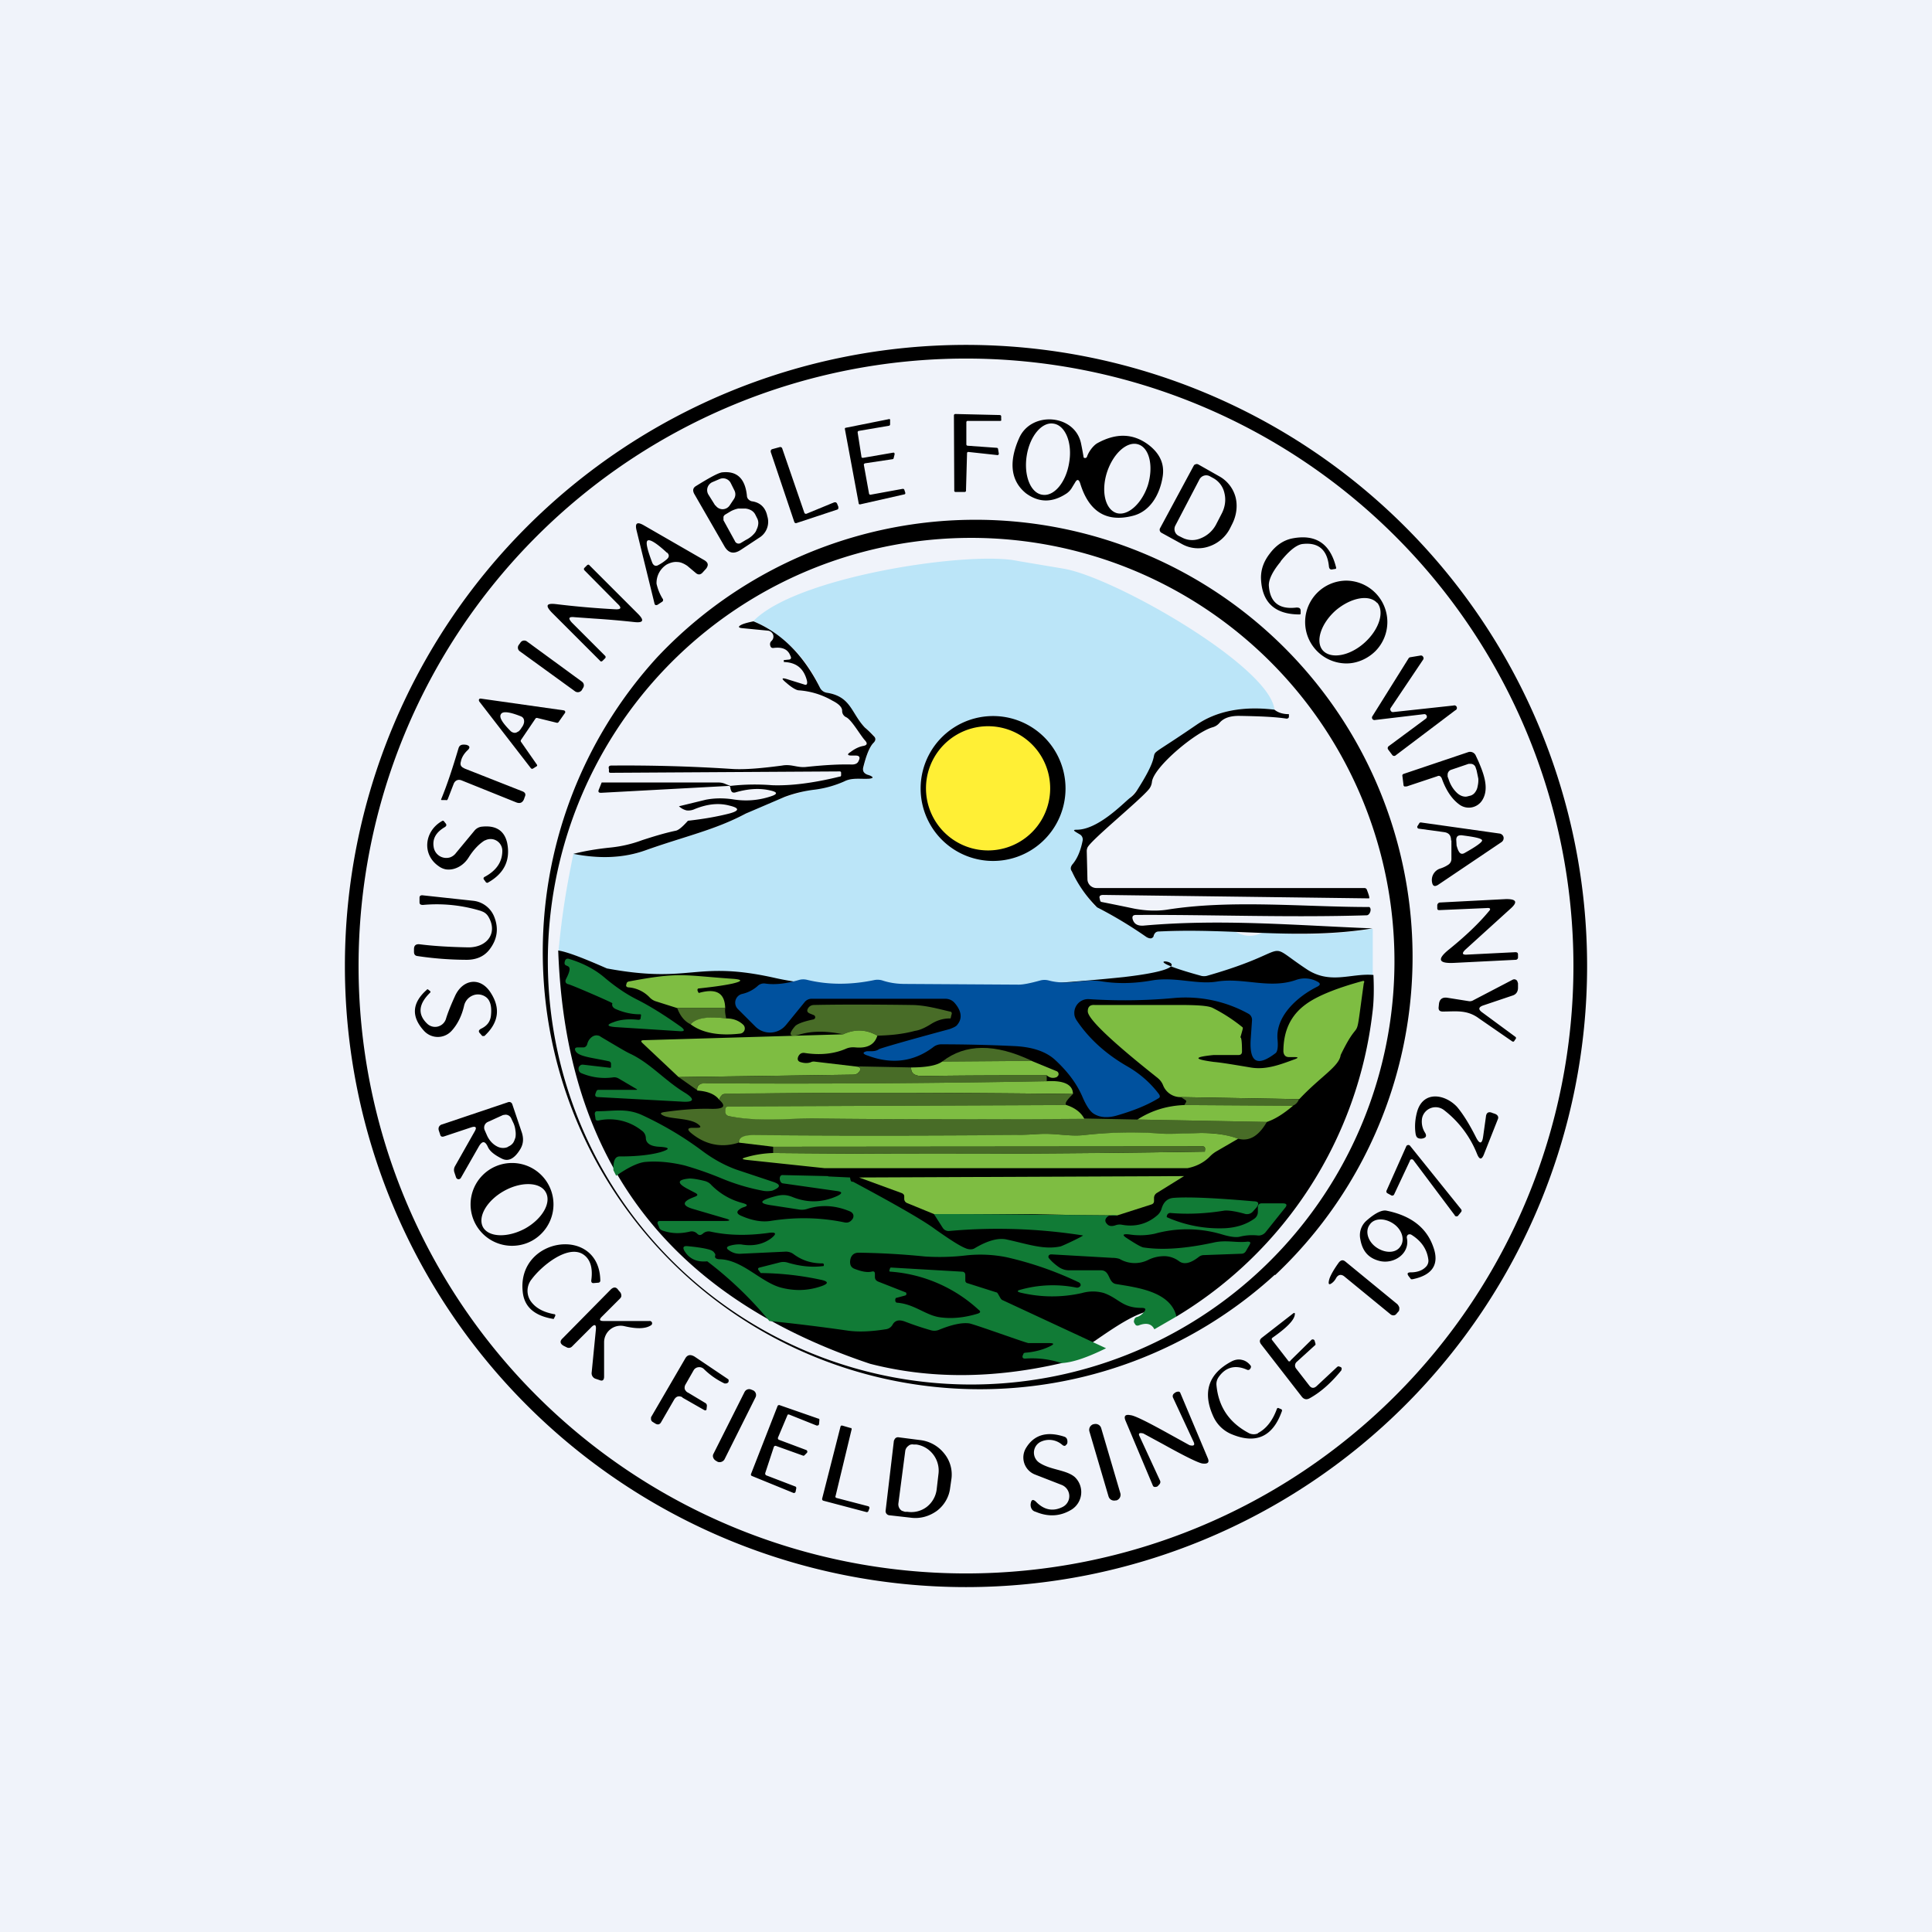 <!-- by TradingView --><svg width="56" height="56" viewBox="0 0 56 56" xmlns="http://www.w3.org/2000/svg"><path fill="#F0F3FA" d="M0 0h56v56H0z"/><path fill-rule="evenodd" d="M40.73 40.73a18 18 0 1 0-25.46-25.46 18 18 0 0 0 25.46 25.46Zm-.28-.28a17.6 17.6 0 1 0-24.9-24.9 17.6 17.6 0 0 0 24.9 24.9Z"/><path fill-rule="evenodd" d="M36.96 36.96a12.67 12.67 0 1 0-17.91-17.91 12.67 12.67 0 0 0 17.9 17.9Zm-.28-.28a12.27 12.27 0 1 0-17.35-17.35 12.27 12.27 0 0 0 17.35 17.35Z"/><path d="M28.03 13.14 28 14.21a.04.04 0 0 1-.04.05h-.26a.04.04 0 0 1-.03-.01.04.04 0 0 1-.01-.04l-.01-2.17a.04.04 0 0 1 .04-.04l1.29.03a.04.04 0 0 1 .04.04v.09a.04.04 0 0 1 0 .03l-.02.01H28.06a.04.04 0 0 0-.05.04v.64a.04.04 0 0 0 .04.04l.84.06a.04.04 0 0 1 .04.04l.02.12a.04.04 0 0 1-.01.04.04.04 0 0 1-.04.01l-.83-.09a.04.04 0 0 0-.03.01.04.04 0 0 0-.01.03ZM25.04 13.48l.15.83a.04.04 0 0 0 .04.03l.93-.17h.03l.02.02.03.09v.03a.04.04 0 0 1-.03.02l-1.28.29h-.01a.04.04 0 0 1-.03-.02v-.01l-.4-2.15v-.03l.02-.01 1.25-.25a.04.04 0 0 1 .03 0 .04.04 0 0 1 .01.04v.11a.04.04 0 0 1-.03.04l-.88.15a.04.04 0 0 0-.03.03v.02l.11.7c0 .02.01.02.02.03h.03l.87-.15h.02a.04.04 0 0 1 .02.03v.02l-.03.12a.04.04 0 0 1-.03.02l-.8.12-.03.02v.03ZM24.26 14.59l.04.1v.05a.06.06 0 0 1-.03.03l-1.18.39a.06.06 0 0 1-.04 0 .06.06 0 0 1-.03-.04l-.68-2.02v-.03a.06.06 0 0 1 .04-.05l.22-.06a.06.06 0 0 1 .07.03l.64 1.86a.06.06 0 0 0 .03.04.06.06 0 0 0 .04 0l.8-.33h.05l.03.03ZM37.12 16.28c-.25.3-.36.55-.34.72.04.47.31.67.8.61.08 0 .12.02.12.1v.07c0 .02-.01.03-.03.03-.73 0-1.1-.36-1.12-1.06 0-.25.08-.48.26-.71.18-.24.4-.38.63-.43.69-.14 1.12.14 1.29.85 0 .01 0 .02-.02.03l-.07.01c-.07.02-.11 0-.12-.08-.05-.5-.32-.71-.78-.65-.17.03-.38.2-.62.5ZM17.22 17.93l-.56-.04c-.18-.02-.2.03-.08.16l.96.96a.05.05 0 0 1 0 .07l-.07.07c-.03.03-.06.03-.08 0l-1.4-1.4c-.19-.2-.15-.27.12-.24a25.35 25.35 0 0 0 1.72.15c.17.01.2-.04.07-.16l-.96-.97a.05.05 0 0 1 0-.07l.07-.07c.03-.03.06-.03.08 0l1.4 1.4c.2.2.15.27-.11.24a25.5 25.5 0 0 0-1.16-.1ZM16.87 19.76l-1.6-1.17a.13.13 0 0 0-.18.03l-.05.07a.13.13 0 0 0 .03.19l1.6 1.16c.06.04.14.03.19-.03l.04-.07a.13.13 0 0 0-.03-.18ZM40.38 20.64l1.75-.19a.07.07 0 0 1 .05.14l-1.72 1.3a.07.07 0 0 1-.1 0l-.12-.16a.07.07 0 0 1 .01-.1l1.08-.8a.07.07 0 0 0 .02-.09.07.07 0 0 0-.07-.04l-1.43.17a.07.07 0 0 1-.07-.03.07.07 0 0 1 0-.08l1.05-1.68a.07.07 0 0 1 .05-.03l.3-.05a.07.07 0 0 1 .07.04.07.07 0 0 1 0 .08l-.94 1.4a.07.07 0 0 0 0 .08.07.07 0 0 0 .07.04ZM13.45 22.27l1.7.67c.07.03.1.08.06.16l-.02.06c-.04.1-.11.14-.22.1l-1.59-.64c-.1-.04-.19 0-.23.1l-.17.44-.02.03a.06.06 0 0 1-.04 0h-.1c-.03 0-.04 0-.03-.03.17-.41.33-.9.5-1.47.03-.1.1-.12.23-.1.1.03.11.08.04.15-.11.1-.18.22-.2.33-.03.1 0 .16.1.2ZM14.05 24.36c-.16.1-.32.26-.47.5a.79.79 0 0 1-.18.2.7.7 0 0 1-.23.12.58.58 0 0 1-.24.02.5.5 0 0 1-.21-.09c-.5-.34-.42-1.02.09-1.31.03-.02.05-.01.07.02l.04.05c.03.04.02.07-.02.1-.26.15-.37.34-.33.58a.37.37 0 0 0 .48.3.37.37 0 0 0 .17-.13l.53-.64a.32.32 0 0 1 .23-.12c.4-.04.64.12.72.47.1.5-.08.89-.57 1.16l-.04-.01-.05-.07c-.04-.04-.03-.08.02-.1.33-.18.5-.43.5-.75a.34.34 0 0 0-.5-.3ZM13.96 26.41a4.36 4.36 0 0 0-1.7-.18c-.07 0-.1-.02-.1-.08v-.13c0-.05.03-.07.08-.07l1.48.16a.74.74 0 0 1 .6.45c.14.34.1.66-.13.96-.16.21-.4.31-.71.3a9.77 9.77 0 0 1-1.39-.11c-.06-.01-.09-.05-.09-.12v-.08c0-.1.05-.15.16-.14.39.05.86.08 1.42.09.55 0 .86-.43.57-.9a.35.35 0 0 0-.2-.15ZM42.47 27.53c-.1.1-.09.15.05.14l1.4-.07c.06 0 .08.02.08.07v.07a.07.07 0 0 1-.06.08l-1.8.09c-.44.02-.5-.1-.14-.39.47-.38.86-.75 1.15-1.1.07-.07.05-.11-.05-.1l-1.38.06c-.04 0-.06-.01-.06-.06v-.07a.08.08 0 0 1 .02-.06.08.08 0 0 1 .05-.03l1.93-.1c.3 0 .34.09.11.29l-1.3 1.18ZM42.97 29.35l.95.7c.03.02.03.05 0 .08l-.04.06h-.04l-.97-.67c-.35-.26-.67-.2-1.05-.2-.09 0-.13-.04-.12-.13l.01-.1c.02-.13.1-.19.24-.17l.63.1a.2.2 0 0 0 .13-.03l1.13-.59a.1.1 0 0 1 .14.04l.02.06v.13c0 .12-.06.2-.17.23l-.83.28c-.15.05-.16.12-.03.21ZM12.38 29.67a.33.33 0 0 0 .55-.15c.03-.1.1-.3.25-.63.22-.51.74-.59 1.04-.12.3.46.23.88-.18 1.26h-.06l-.06-.07c-.06-.06-.05-.1.02-.14.17-.08.27-.2.29-.38.03-.27-.02-.46-.16-.55a.39.39 0 0 0-.38-.03.42.42 0 0 0-.24.3c-.07.3-.2.55-.37.73a.54.54 0 0 1-.78 0c-.39-.42-.36-.82.07-1.2.01-.02.03-.02.05 0l.05.04a.03.03 0 0 1 0 .04c-.34.33-.37.63-.09.9ZM42.99 32.94l.08-.57c.01-.12.08-.16.19-.11.05.02.13.03.16.1a.1.1 0 0 1 0 .07l-.4 1.01c-.07.19-.14.18-.21 0a3 3 0 0 0-.95-1.26.4.4 0 0 0-.64.23.6.6 0 0 0 .09.43c.05.09.02.14-.08.16a.2.2 0 0 1-.14-.02c-.03-.02-.05-.06-.06-.13-.03-.21-.01-.43.05-.64.18-.6.8-.5 1.15-.13.17.2.36.5.56.9.1.19.17.18.2-.04ZM40.87 33.64l-.46.98a.06.06 0 0 1-.08.03l-.11-.06a.06.06 0 0 1-.03-.08l.57-1.28a.06.06 0 0 1 .05-.04.06.06 0 0 1 .06.02l1.48 1.84a.06.06 0 0 1 0 .08l-.08.1a.06.06 0 0 1-.08.02s-.02 0-.02-.02l-1.2-1.6a.06.06 0 0 0-.1 0ZM17.14 37.1c.05-.37-.04-.62-.25-.75-.45-.27-1.2.35-1.48.73a.53.53 0 0 0-.03.63c.14.2.36.32.67.38.05 0 .06.03.03.08l-.03.06h-.01c-.55-.09-.85-.35-.89-.8-.16-1.58 2.23-1.92 2.25-.31a.06.06 0 0 1-.06.06l-.12.01c-.06.01-.09-.02-.08-.09ZM38.72 37.06a.43.43 0 0 1-.1.12c-.1.08-.13.05-.09-.1.03-.1.12-.27.28-.49.06-.07.12-.08.19-.02l1.5 1.23c.03.03.05.07.06.1 0 .05 0 .1-.03.12l-.06.07a.11.11 0 0 1-.12.03.1.1 0 0 1-.04-.02l-1.33-1.09c-.1-.09-.2-.07-.26.05ZM17.12 38.49l-.54.54a.13.13 0 0 1-.16.02l-.08-.04c-.11-.06-.12-.14-.03-.22l1.4-1.42c.08-.07.15-.07.21.02l.06.07c.02.03.03.06.03.1 0 .03-.02.06-.04.08l-.53.53c-.08.08-.06.12.05.12h1.33a.07.07 0 0 1 .08.05.07.07 0 0 1-.04.08c-.16.1-.42.1-.76.02a.48.48 0 0 0-.59.46v1c0 .11-.05.14-.14.1l-.12-.04a.17.17 0 0 1-.1-.18l.12-1.22c.02-.17-.03-.2-.15-.07ZM37.4 39.44l.6-.59a.06.06 0 0 1 .1 0l.01.03.02.07v.03l-.55.5a.14.14 0 0 0-.01.19l.38.49c.06.08.13.09.21.02l.6-.56c.03-.02.05-.02.08 0 .03 0 .05.03.05.05l-.01.05c-.3.37-.61.64-.92.81-.09.05-.17.03-.23-.05l-1.18-1.52c-.05-.07-.04-.13.02-.18l.9-.7c.05-.04.07-.03.06.03-.02.16-.24.38-.64.66-.03.02-.04.05-.01.08l.45.58c.02.04.05.04.08.01ZM19.78 40.5c-.1-.05-.18-.03-.24.07l-.37.64c-.04.08-.1.1-.18.05l-.08-.05a.1.1 0 0 1-.04-.09v-.04l.99-1.7c.06-.11.15-.13.27-.06l.98.66.01.02v.03c0 .04-.03.06-.07.07H21a2.17 2.17 0 0 1-.6-.42.19.19 0 0 0-.16-.05.18.18 0 0 0-.13.08l-.24.42a.18.18 0 0 0-.02.14c.02.04.05.08.1.1l.5.3c.03.02.04.05.04.08l-.01.09c0 .04-.03.05-.07.03l-.63-.36ZM36.46 41.54c.25-.13.43-.37.55-.7a.04.04 0 0 1 .04-.03l.07.03c.04.01.05.04.03.08-.26.72-.74.94-1.43.66a1 1 0 0 1-.55-.52c-.32-.7-.15-1.24.53-1.6.1-.05.2-.07.31-.04.1.02.2.1.25.18 0 .02 0 .05-.02.07-.02.04-.06.05-.1.03-.34-.15-.62-.07-.82.22a.35.35 0 0 0-.06.23c.06.64.38 1.1.96 1.4.08.03.16.03.24 0ZM21.83 40.3l-.05-.02a.15.15 0 0 0-.2.07l-.9 1.79c-.04.07 0 .16.07.2l.05.03c.07.03.16 0 .2-.07l.9-1.8a.15.15 0 0 0-.07-.2ZM33.73 41.87l-.59-.32c-.12-.03-.15 0-.11.08l.6 1.3a.1.1 0 0 1-.03.1.3.3 0 0 1-.06.06c-.07.02-.1.01-.12-.02l-.8-1.9c-.05-.13 0-.18.15-.15.12.01.5.2 1.13.55l.58.32c.12.03.16 0 .12-.09l-.6-1.29a.1.1 0 0 1 .02-.11.3.3 0 0 1 .07-.05c.06-.02.1-.02.12.02l.8 1.9c.05.12 0 .17-.16.15-.12-.02-.49-.2-1.12-.55ZM22.43 41.94l-.25.76v.03l.02.03.86.33a.05.05 0 0 1 .02.05l-.02.1a.05.05 0 0 1-.07.03l-1.2-.49a.04.04 0 0 1-.02-.02.05.05 0 0 1 0-.04l.77-1.97a.05.05 0 0 1 .06-.02l1.12.39c.01 0 .02 0 .03.02v.03l-.01.11a.05.05 0 0 1-.05.04h-.02l-.8-.32h-.03a.05.05 0 0 0-.02.03l-.27.64a.05.05 0 0 0 0 .03.05.05 0 0 0 .02.03l.8.3a.05.05 0 0 1 .03.04.05.05 0 0 1-.01.04l-.07.07a.04.04 0 0 1-.05.01l-.78-.28a.05.05 0 0 0-.06.03ZM31.71 41.28h-.01a.17.17 0 0 0-.12.22l.55 1.87c.03.1.12.14.21.12h.02a.17.17 0 0 0 .11-.22l-.55-1.87a.17.17 0 0 0-.21-.12ZM24.25 43.42l.92.24a.05.05 0 0 1 .03.06l-.03.08a.05.05 0 0 1-.05.03l-1.25-.33a.05.05 0 0 1-.04-.04v-.02l.53-2.08a.05.05 0 0 1 .03-.04h.02l.24.07h.02a.05.05 0 0 1 .01.06l-.46 1.91a.04.04 0 0 0 0 .04.05.05 0 0 0 .03.02ZM30.13 42.4c.32.21.77.2 1.02.41a.6.6 0 0 1-.08.94c-.32.2-.67.23-1.05.07-.08-.02-.12-.07-.14-.14a.25.25 0 0 1 0-.12c.02-.1.07-.1.14-.04.24.25.5.3.78.16a.35.35 0 0 0-.03-.64l-.77-.3a.53.53 0 0 1-.26-.77c.23-.38.6-.49 1.1-.33.07.02.1.07.1.15 0 .04-.01.07-.03.08-.03.05-.07.05-.12.01a.57.57 0 0 0-.6-.1.35.35 0 0 0-.06.62Z"/><path fill-rule="evenodd" d="M31.51 13.23c.04-.12.16-.3.29-.38.54-.3 1.04-.3 1.5.05.32.25.46.55.4.92-.08.5-.35 1-.86 1.13-.77.2-1.28-.12-1.53-.94-.04-.12-.09-.13-.15-.02l-.08.13a.54.54 0 0 1-.16.18c-.42.28-.81.27-1.18 0-.52-.42-.45-1.04-.2-1.6.35-.8 1.64-.7 1.8.18a9.37 9.37 0 0 1 .07.38.06.06 0 0 0 .1-.03Zm-1.75-.02c-.09.57.11 1.08.45 1.13.34.06.69-.36.78-.93.1-.57-.11-1.08-.45-1.13-.34-.06-.69.36-.78.93Zm2.6 1.66c-.33-.11-.45-.64-.27-1.19.18-.54.58-.9.9-.8.33.1.45.64.28 1.19-.18.54-.59.9-.91.8ZM34.62 13.47l-.02.03-.98 1.82a.1.1 0 0 0 0 .07.1.1 0 0 0 .04.05l.6.33a.96.96 0 0 0 .78.07 1.06 1.06 0 0 0 .61-.52l.06-.12c.13-.25.17-.54.1-.8a.98.98 0 0 0-.48-.6l-.6-.34a.1.1 0 0 0-.1.01Zm.2.36a.22.22 0 0 0-.05.06l-.7 1.34a.22.22 0 0 0 .09.3l.1.05c.17.09.37.1.55.02a.86.86 0 0 0 .44-.4l.16-.31c.1-.19.13-.4.08-.6a.65.65 0 0 0-.32-.43l-.11-.06a.22.22 0 0 0-.24.03ZM21.79 14.53c.24.03.4.18.45.43a.54.54 0 0 1-.24.63l-.53.35c-.2.13-.36.1-.48-.12l-.87-1.51c-.05-.1-.03-.17.05-.22.42-.26.68-.4.78-.4.42-.04.65.19.7.68 0 .04.02.08.04.1.03.03.06.05.1.06Zm-1.06.12-.2-.32a.25.25 0 0 1 .04-.3.25.25 0 0 1 .09-.06l.21-.09a.25.25 0 0 1 .31.12l.11.22a.25.25 0 0 1-.02.25l-.12.18a.25.25 0 0 1-.21.11.25.25 0 0 1-.2-.11Zm.24.33v.1l.33.6a.12.12 0 0 0 .07.07.12.12 0 0 0 .1-.01l.15-.09a.8.8 0 0 0 .19-.13c.05-.05.1-.1.12-.17a.44.44 0 0 0 .05-.18.3.3 0 0 0-.04-.16l-.05-.1a.3.3 0 0 0-.12-.12.43.43 0 0 0-.17-.05h-.2a.8.8 0 0 0-.22.08l-.15.09a.12.12 0 0 0-.06.07ZM19.21 17.36a1.43 1.43 0 0 1-.18-.44.63.63 0 0 1 .3-.56c.1-.05.2-.08.3-.07.1 0 .2.05.29.11l.25.21c.07.06.14.05.2-.02l.1-.11c.07-.1.06-.17-.05-.24l-1.77-1.02c-.18-.1-.25-.06-.2.15l.52 2.12c.01.05.04.06.09.04l.12-.08c.04-.02.05-.05.03-.1Zm.12-1.34c-.3-.28-.5-.4-.56-.35-.06.04-.01.26.14.65.04.08.1.1.17.06a1.28 1.28 0 0 0 .26-.18c.06-.06.06-.12 0-.18Z"/><path d="M39.87 18.87a1.2 1.2 0 0 0-.84-2.04 1.2 1.2 0 0 0-1.2 1.2 1.2 1.2 0 0 0 1.2 1.2c.31 0 .62-.14.84-.36Zm.05-1.4c.22.27.05.79-.38 1.17-.43.38-.97.47-1.2.21-.22-.26-.05-.78.38-1.16.44-.37.97-.47 1.2-.21Z"/><path fill-rule="evenodd" d="m15.56 22.16-.46-.66a.05.05 0 0 1 0-.05l.42-.62a.05.05 0 0 1 .05-.02l.57.14a.05.05 0 0 0 .05-.02l.19-.27a.05.05 0 0 0-.04-.07l-2.4-.34h-.03a.05.05 0 0 0-.03.05l.01.03 1.5 1.94a.05.05 0 0 0 .07 0l.08-.05a.05.05 0 0 0 .03-.03.05.05 0 0 0-.01-.03Zm-.54-.95a.43.43 0 0 0 .1-.12c.04-.05.06-.1.07-.15.01-.09-.02-.15-.1-.18-.33-.13-.52-.15-.57-.06-.06.09.04.25.29.5.07.05.14.06.21 0ZM40.76 22.8l.9-.3c.06-.03.1 0 .13.06.12.34.29.6.51.76a.46.46 0 0 0 .66-.12c.22-.34.04-.79-.11-1.14l-.07-.15a.18.18 0 0 0-.22-.11l-1.87.63c-.03.01-.05.03-.04.07l.03.24c0 .05.03.07.08.05Zm1.87-.66h-.06l-.5.17a.15.15 0 0 0-.11.14v.06l.03.08c.05.16.14.3.25.4.1.09.22.12.31.09l.08-.02a.26.26 0 0 0 .13-.1c.03-.04.06-.1.07-.17a.77.77 0 0 0 .02-.22l-.05-.24-.03-.09a.15.15 0 0 0-.14-.1ZM42.07 24.36v.54a.2.2 0 0 1-.1.17c-.06.04-.14.08-.24.11a.35.35 0 0 0-.22.4c.02.1.07.13.17.07l1.84-1.24a.14.14 0 0 0 .06-.15.14.14 0 0 0-.12-.1l-2.27-.32c-.02 0-.04 0-.05.02l-.05.08a.05.05 0 0 0 .04.08l.73.1c.14.02.2.1.2.24Zm.39.36c.34-.19.5-.31.5-.36-.01-.06-.21-.1-.6-.15-.1 0-.14.03-.15.12l.01.18c.02.06.03.11.06.16.04.08.1.1.18.05ZM13.36 34.14l.52-.91c.1-.17.18-.16.26.01.05.12.18.23.4.34.19.1.37.01.54-.27.09-.15.1-.3.05-.47l-.28-.83a.1.1 0 0 0-.05-.06.1.1 0 0 0-.08 0l-1.9.64a.14.14 0 0 0-.1.08.15.15 0 0 0 0 .1l.04.12c.01.05.05.07.11.05l.78-.26c.15-.05.18 0 .1.13l-.56.99a.22.22 0 0 0-.02.18l.05.15a.08.08 0 0 0 .06.05.08.08 0 0 0 .08-.04Zm1.29-1.83-.07.01-.44.2a.18.18 0 0 0-.09.24l.07.16c.06.13.16.24.27.3.1.06.22.07.32.03l.03-.02a.31.31 0 0 0 .13-.1c.03-.04.05-.1.07-.16a.59.59 0 0 0 0-.2.72.72 0 0 0-.05-.2l-.07-.15a.18.18 0 0 0-.17-.11Z"/><path d="M15.69 35.76a1.2 1.2 0 0 0-.85-2.05 1.2 1.2 0 0 0-1.2 1.2 1.2 1.2 0 0 0 1.2 1.2c.32 0 .62-.12.85-.35Zm.13-1.2c.17.3-.1.77-.6 1.05-.5.27-1.05.26-1.22-.04-.16-.3.11-.77.61-1.05s1.05-.26 1.21.04ZM39.99 36.55c.41.1.88-.21.79-.66a.1.1 0 0 1 .03-.1.1.1 0 0 1 .1 0c.29.18.45.42.49.71a.25.25 0 0 1-.08.23c-.1.1-.25.15-.43.15-.1 0-.11.04-.06.11l.07.09h.04c.59-.12.79-.44.6-.95-.2-.56-.66-.9-1.36-1.04-.13-.02-.32.07-.57.29a.56.56 0 0 0-.18.54c.06.35.24.55.56.63Zm.6-.42c-.13.2-.44.2-.69.03-.25-.17-.34-.47-.2-.66.13-.2.44-.2.69-.03.25.17.34.47.2.66Z"/><path fill-rule="evenodd" d="m25.93 41.72-.02.04-.24 2.03a.12.12 0 0 0 .1.13l.62.07c.28.04.55-.04.77-.2.21-.16.35-.4.38-.66l.04-.28a.96.96 0 0 0-.22-.73 1.04 1.04 0 0 0-.7-.38l-.62-.08a.11.11 0 0 0-.11.06Zm.4.19a.22.22 0 0 0-.09.14l-.2 1.53a.22.22 0 0 0 .1.21l.09.03h.07a.74.74 0 0 0 .56-.14.76.76 0 0 0 .29-.51l.05-.43a.77.77 0 0 0-.36-.77.74.74 0 0 0-.28-.1h-.08c-.05-.01-.11 0-.15.04Z"/><path d="M36.94 20.57c-.92-.11-1.68.04-2.26.44-1.44 1.64-1.28 1.31-3.6 4.06-.05.06-.05.12-.01.2.36.62.6.96.73 1.03.49.25.97.54 1.44.86.04.03.08.04.12.04.04-.01.07-.04.09-.08.02-.08.06-.12.14-.12l1.92-.1c.09 0 .17.02.24.07.26.17.52.2.78.09a.5.5 0 0 1 .26-.04c.97.1 1.97.06 3-.1v1.66c-6.63-.62-17.64 1.5-22.2-.5a7.83 7.83 0 0 0-1.4-.53c.1-1.04.22-1.78.43-2.8.77.15 1.46.12 2.09-.1 1.14-.41 2-.59 2.92-1.07.92-.48 1.6-.63 2.84-.93.23-.12.5-.06.74-.08.12-.02.12-.04 0-.09l-.08-.03c-.09-.04-.13-.1-.1-.2.08-.37.18-.6.3-.73.06-.06.06-.13 0-.2l-.25-.23c-.42-.42-.42-.9-1.11-1.01a.27.27 0 0 1-.2-.14A3.82 3.82 0 0 0 21.84 18c1.26-1.3 6.3-2.04 7.66-1.74l1.31.22c1.45.23 5.97 2.81 6.13 4.08Z" fill="#BBE5F8"/><path d="M21.84 18.01c.8.33 1.45.97 1.93 1.93a.27.27 0 0 0 .2.14c.7.11.7.59 1.1 1.01 0 0 .1.08.25.24.07.06.07.13 0 .2-.11.11-.21.35-.3.72-.02.1.02.16.11.2l.09.03c.1.05.1.07-.01.09-.25.02-.51-.04-.74.08-.25.11-.54.2-.87.24a3.8 3.8 0 0 0-.86.21l-1.12.48c-.9.48-1.77.66-2.92 1.07-.62.22-1.31.25-2.08.1.31-.08.66-.14 1.04-.18.32-.03.64-.1.96-.22.31-.1.63-.2.96-.27.08-.01.2-.11.36-.29.45-.05.85-.12 1.2-.21.3-.08.3-.16 0-.23-.3-.08-.63-.05-1 .1a.44.44 0 0 1-.24.04.5.5 0 0 1-.22-.12l.78-.19c.26-.05.52-.05.79-.01.37.06.73.03 1.07-.08.23-.07.23-.13 0-.18-.3-.07-.64-.05-1.01.06-.06.01-.1 0-.12-.06a.24.24 0 0 1-.02-.08c0-.03-.02-.05-.05-.05l-3.7.2c-.07 0-.09-.03-.06-.1l.08-.2h3.36c.08 0 .16.01.24.05l.13.05a6.26 6.26 0 0 1 1.21-.02c.53.02 1.19-.06 1.96-.25.03 0 .04-.02.04-.04v-.07c0-.03-.02-.04-.04-.04l-6.64.04c-.03 0-.05-.01-.05-.04v-.07c-.02-.06 0-.1.07-.1a47.4 47.4 0 0 1 3.52.1c.35.02.83-.02 1.43-.1.27-.05.44.07.7.04.57-.06 1-.08 1.32-.07.1 0 .17-.03.2-.11.05-.1.02-.15-.09-.15h-.12c-.12 0-.13-.04-.03-.1.13-.1.26-.16.38-.18.1-.02.12-.07.05-.15-.14-.15-.39-.6-.55-.68a.2.2 0 0 1-.12-.19c0-.1-.1-.2-.28-.29a2.26 2.26 0 0 0-.97-.3c-.07 0-.2-.07-.37-.22-.16-.13-.14-.16.07-.09l.45.14c.07.03.1-.01.08-.11-.09-.35-.3-.52-.64-.54h-.03v-.06h.03l.1-.01c.07 0 .1-.04.06-.11-.07-.19-.23-.26-.48-.23-.07.01-.1-.02-.11-.1 0-.04.01-.07.04-.1a.17.17 0 0 0 .05-.18.18.18 0 0 0-.15-.12l-.72-.07c-.15-.01-.16-.05-.03-.11.07-.03.18-.06.33-.09ZM36.94 20.57c.11.09.25.13.42.13v.07c0 .04-.03.06-.07.06-.31-.05-.77-.07-1.38-.08-.25 0-.44.06-.56.2a.4.4 0 0 1-.2.13c-.48.13-1.7 1.14-1.76 1.58a.4.4 0 0 1-.1.23c-.3.35-1.69 1.48-1.77 1.68a.26.26 0 0 0-.02.1l.02.82a.26.26 0 0 0 .26.25h7.77c.03 0 .06.02.07.05.01.03.1.25.06.25l-7.7-.1c-.1 0-.13.04-.1.12 0 .03.01.05.03.08a84.74 84.74 0 0 1 .98.2c.33.06.64.07.92.03 1.86-.3 3.98-.08 5.85-.08h.03c.08.05.02.23-.07.24-2.27.07-4.43-.02-6.69-.01-.09 0-.12.04-.1.12.04.14.14.2.31.19 2.24-.2 4.4-.01 6.64.08-2.13.35-4.05-.02-6.19.09-.08 0-.12.04-.15.12 0 .04-.04.07-.08.08-.04 0-.08-.01-.13-.04-.46-.32-.94-.61-1.43-.86a3.6 3.6 0 0 1-.73-1.04c-.05-.07-.04-.13.01-.2.14-.16.24-.39.3-.69a.17.17 0 0 0-.09-.19l-.1-.06c-.08-.05-.08-.07.02-.07.62 0 1.35-.77 1.54-.92a.85.85 0 0 0 .2-.21c1.08-1.68-.28-.53 1.73-1.91.58-.4 1.34-.55 2.26-.44ZM39.81 28.26c.02.44.01.8-.03 1.1a11.89 11.89 0 0 1-5.68 8.8c-.8-.63-1.86.43-3.33 1.35-1.99.46-3.84.46-5.55.02-7.06-2.36-8.87-7.3-9.04-11.98.26.04.73.22 1.41.52 2.47.46 2.54-.25 4.89.28 2.1.47 6.55.34 10.1-.03 3.16-.37-.48-.78 2.22-.04.06.02.14.02.2 0 2.62-.75 1.56-1.06 2.87-.19.69.46 1.3.11 1.94.17Z"/><path d="M21.23 28.37c.3.02.3.07 0 .14-.28.06-.6.1-.97.14-.04 0-.05.03-.04.07l.03.06h.01c.5-.14.75 0 .76.44h-1.39l-.6-.19a.43.43 0 0 1-.2-.12.95.95 0 0 0-.6-.29c-.07 0-.1-.04-.07-.1 0-.04.03-.06.06-.07 1.48-.28 1.57-.18 3.01-.08ZM37.65 31.86l-3.42-.06a.54.54 0 0 1-.52-.35.51.51 0 0 0-.15-.2c-.27-.22-2.04-1.6-2.03-1.94 0-.13.07-.19.2-.18h2.46c.5 0 .82.02.95.08a4.81 4.81 0 0 1 .88.57.1.1 0 0 1 0 .05c-.23.87-.02-.33-.02.65 0 .06-.03.1-.1.1h-.72c-.59.06-.59.12 0 .2.23.02.58.08 1.06.16.45.08.86-.08 1.27-.23.14-.05.13-.07-.01-.07h-.14c-.1 0-.15-.06-.16-.16 0-.6.21-1.05.65-1.37.31-.23.86-.46 1.63-.67.06-.02.08 0 .05.06-.28 2-.05.8-.67 2.08-.04.33-.58.62-1.2 1.28Z" fill="#7EBD42"/><path d="M25.43 30.02c-.3-.18-.64-.2-.99-.04-.48-.1-.89-.1-1.24 0-.32.1-.37.01-.15-.24.06-.06.23-.13.52-.19a.07.07 0 0 0 .06-.06.07.07 0 0 0-.05-.07l-.1-.04c-.1-.04-.1-.1-.04-.18a.2.2 0 0 1 .15-.07c.43-.01 1.37-.02 2.81 0 .39 0 .75.1 1.13.19.05 0 .07.04.05.09l-.02.08c0 .02 0 .03-.03.03-.2 0-.38.06-.54.16-.16.1-.32.18-.47.2-.37.1-.73.13-1.1.14ZM21.02 29.22c-.01.08 0 .17.03.3-.53-.07-.88 0-1.03.17-.17-.08-.3-.23-.39-.47h1.39Z" fill="#486C27"/><path d="M21.05 29.52c.2 0 .36.06.49.18a.15.15 0 0 1-.09.26c-.61.07-1.1-.02-1.43-.27.15-.18.5-.24 1.03-.17ZM25.43 30.02c-.08.26-.29.37-.63.34-.1-.01-.18 0-.26.03-.36.16-.77.2-1.22.13-.08-.01-.14.02-.18.1-.04.09-.01.15.08.17.1.03.2.03.28 0a.19.19 0 0 1 .1-.02l1.27.15c.1.04.09.1-.01.19a.2.2 0 0 1-.13.04l-5.06.07-1.03-.97c-.08-.07-.07-.1.04-.1l5.76-.17c.35-.16.68-.14.99.04Z" fill="#7EBD42"/><path d="m29.9 30.75-2.59.02c.67-.52 1.53-.53 2.6-.02Z" fill="#486C27"/><path d="m29.9 30.75.73.3a.09.09 0 0 1 .04.13l-.04.04c-.1.04-.19.03-.29-.05-1.19 0-2.39 0-3.6.02-.23 0-.34-.08-.33-.25.45 0 .75-.06.9-.17l2.6-.02Z" fill="#7EBD42"/><path d="M26.41 30.94c-.01.17.1.25.34.25 1.2-.02 2.4-.02 3.59-.02v.17c-3.29.06-6.58.08-9.87.06-.2 0-.28.06-.26.2l-.54-.38 5.06-.07a.2.2 0 0 0 .13-.04c.1-.09.1-.15.01-.2l1.54.03Z" fill="#486C27"/><path d="M30.34 31.34c.5-.03.76.1.76.37-3.36-.04-6.71-.05-10.05 0-.06 0-.1 0-.13.04a.26.26 0 0 0-.07.13c-.12-.16-.33-.25-.64-.27-.02-.14.07-.22.26-.21 3.3.02 6.58 0 9.87-.06Z" fill="#7EBD42"/><path d="M31.1 31.71c-.18.18-.25.28-.19.32l-9.79.04c-.06 0-.1.03-.1.1v.08a.14.14 0 0 0 .1.1c.82.16 1.74.06 2.37.07 2.64.03 5.29.03 7.94 0l1.54.03 3.75.07c-.23.4-.5.57-.82.49a3.04 3.04 0 0 0-1.1-.17c-.57.03-.94.03-1.1.02-.8-.05-1.55-.04-2.27.04-.43.05-.84-.06-1.3-.03l-.78.04h-7.5c-.3 0-.45.07-.44.21-.5.16-.97.06-1.38-.28-.12-.1-.1-.15.05-.15h.12c.12 0 .13-.03.04-.1-.23-.18-.74-.15-.98-.24-.14-.06-.14-.1.02-.12.5-.07.94-.1 1.32-.09.38.01.46-.07.25-.26.01-.05.04-.1.07-.13.03-.03.08-.05.13-.05 3.34-.04 6.69-.03 10.05.01ZM37.65 31.86a.3.3 0 0 1-.18.19l-3.14-.02.04-.07c.02-.03.02-.06-.02-.08l-.12-.08 3.42.06Z" fill="#486C27"/><path d="M37.48 32.05c-.27.23-.52.39-.76.47l-3.75-.07c.42-.27.87-.4 1.36-.42l3.15.02ZM30.91 32.03c.25.08.43.22.52.4-2.66.02-5.3.02-7.94-.01-.64 0-1.55.1-2.37-.07a.14.14 0 0 1-.1-.1v-.08c0-.07.04-.1.1-.1l9.8-.04Z" fill="#7EBD42"/><path d="m17.86 34.08-.08-.16c-.01-.28.05-.41.2-.4.46 0 .85-.04 1.15-.12.3-.09.3-.14-.01-.16-.26-.01-.4-.1-.4-.26a.27.27 0 0 0-.12-.21 1.5 1.5 0 0 0-1.26-.29c-.05 0-.08-.01-.08-.06l-.02-.13c0-.05.02-.08.07-.08.49 0 .85-.1 1.32.12.6.28 1.18.62 1.74 1.04.31.23.64.41.97.53l1.05.35c.25.08.25.16 0 .26a.68.68 0 0 1-.3 0 6 6 0 0 1-1.19-.36 9.99 9.99 0 0 0-1.06-.37c-.42-.1-.8-.13-1.14-.1-.2.02-.48.15-.84.4Z" fill="#117B36"/><path d="m35.9 33-.62.36a.92.92 0 0 0-.2.15c-.17.18-.4.3-.66.35H23.9l-2.26-.24c-.15-.02-.15-.04 0-.08.24-.07.5-.11.77-.12a497.94 497.94 0 0 0 12.51-.04l.01-.07c0-.06-.02-.08-.07-.08l-12.44.01-1-.12c-.02-.14.12-.22.43-.22 2.13.02 4.63.02 7.5 0 .02 0 .28 0 .77-.03.47-.03.88.08 1.31.03.72-.08 1.47-.1 2.27-.04.16.01.53 0 1.1-.02.38 0 .75.04 1.1.17Z" fill="#7EBD42"/><path d="M22.41 33.42v-.18l12.44-.01c.06 0 .09.03.08.08v.07h-.04c-4.16.07-8.32.08-12.48.04Z" fill="#486C27"/><path d="m34.32 34.09-.79.49a.17.17 0 0 0-.08.15v.08c0 .05-.02.08-.07.1l-1 .32-1.2-.01-1.31-.03h-2.8l-.78-.32a.13.13 0 0 1-.08-.12v-.06c0-.02 0-.05-.02-.07a.13.13 0 0 0-.06-.04l-1.23-.45 9.42-.04Z" fill="#7EBD42"/><path d="m24.01 34.1.63.03c.01.1.04.14.08.12 1.27.68 2.07 1.14 2.4 1.39.43.3.73.5.92.56.08.02.16.02.23-.03.36-.21.67-.3.92-.24.6.13 1.06.3 1.54.2.04 0 .69-.31.66-.32a15.9 15.9 0 0 0-3.87-.13.2.2 0 0 1-.2-.1l-.25-.39c2.15 0 3.87.03 5.32.04-.12-.03-.21-.02-.28.03-.08.06-.1.14-.02.22.05.06.13.07.23.04a.36.36 0 0 1 .2-.02c.38.07.73-.02 1.02-.27a.4.4 0 0 0 .13-.2c.06-.2.18-.3.36-.31.4-.03 1.17 0 2.3.1.15 0 .18.06.09.18l-.09.1a.23.23 0 0 1-.26.08c-.29-.08-.48-.1-.58-.09-.55.09-1.07.11-1.55.07a.1.1 0 0 0-.1.04.12.12 0 0 0-.02.08 3.75 3.75 0 0 0 1.7.32c.33-.02.6-.11.83-.27a.24.24 0 0 0 .11-.2V35c0-.08.04-.12.11-.12h.61c.12 0 .14.05.06.14l-.56.7a.26.26 0 0 1-.23.09c-.2-.02-.37 0-.53.04-.1.02-.27 0-.5-.07a3.52 3.52 0 0 0-1.95-.02 2 2 0 0 1-.74.02c-.2-.02-.21.02-.05.12.26.17.42.26.48.26.54.08 1.21.03 2-.14.38-.09.66.01 1-.03.08 0 .1.02.06.09l-.11.19a.15.15 0 0 1-.05.05.14.14 0 0 1-.07.02l-1.1.04c-.05 0-.1.02-.14.05-.24.19-.43.23-.57.13a.73.73 0 0 0-.42-.15c-.16 0-.32.03-.48.11a.87.87 0 0 1-.83-.03.65.65 0 0 0-.2-.03l-1.75-.1h-.05a.11.11 0 0 0-.04.02.06.06 0 0 0-.02.03v.04c.06.08.15.17.29.27.1.07.2.1.31.1h.92c.28 0 .2.37.45.4.59.1 1.57.21 1.74.94l-.64.37c-.08-.16-.23-.2-.46-.11-.05.01-.08 0-.1-.04-.03-.04-.04-.07-.03-.1.01-.06.04-.1.1-.11a.4.4 0 0 0 .18-.13c.08-.09.06-.13-.06-.13-.56 0-.65-.27-1.09-.43a1.15 1.15 0 0 0-.64 0c-.58.13-1.17.13-1.77-.01-.12-.03-.12-.06 0-.09a3.48 3.48 0 0 1 1.6-.06c.04.01.07 0 .1-.02s.04-.05.03-.07c0-.02-.02-.05-.07-.07a9.98 9.98 0 0 0-2.08-.72 3.86 3.86 0 0 0-1.18-.05 6.5 6.5 0 0 1-1.18.03 22 22 0 0 0-1.92-.11c-.15 0-.24.09-.25.26 0 .1.03.16.11.2.2.08.37.12.51.09.07-.02.1 0 .1.07v.08c0 .07.03.11.1.14l.79.31a.04.04 0 0 1 .02.05v.02l-.03.02-.26.07h-.01a.1.1 0 0 0-.02.07c0 .04.02.07.06.07.49.04.82.36 1.22.42.34.05.7.02 1.1-.1.1-.03.1-.07.03-.12a4.22 4.22 0 0 0-2.54-1.1c-.03 0-.05-.01-.04-.03.01-.06.03-.09.04-.09l2.06.12c.07 0 .1.04.1.1v.16c0 .03.02.06.05.07l.85.27c.02 0 .03.02.04.03l.08.14c.02.03.04.05.07.06l2.99 1.39c-.53.26-.95.41-1.29.43a2.7 2.7 0 0 0-1.06-.13c-.05 0-.08-.02-.07-.08l.03-.07a.07.07 0 0 1 .04-.02c.26-.02.5-.08.71-.18.15-.07.14-.1-.02-.1h-.59c-.06 0-1.52-.53-1.71-.57-.21-.03-.5.03-.87.18a.35.35 0 0 1-.24.02 8.51 8.51 0 0 1-.75-.25c-.18-.07-.3-.04-.37.09a.26.26 0 0 1-.2.13c-.44.07-.8.08-1.09.04a54.16 54.16 0 0 0-2.28-.28 10.85 10.85 0 0 0-1.8-1.73c-.3.03-.52-.07-.66-.3-.06-.1-.03-.15.08-.14.33.03.55.07.67.11.05.02.09.04.12.09.02.02.03.05.02.08-.02.06.03.1.14.1.65.02 1.18.66 1.76.82.38.1.76.1 1.15-.03.25-.08.25-.15-.01-.2a8.65 8.65 0 0 0-1.72-.19l-.06-.08c-.03-.04-.02-.07.03-.08l.59-.15a.42.42 0 0 1 .23.01c.34.1.67.14 1 .1.03 0 .04 0 .04-.04 0-.03-.02-.04-.04-.04-.33 0-.6-.09-.84-.27a.37.37 0 0 0-.24-.07l-1.28.06a.52.52 0 0 1-.35-.1c-.08-.05-.08-.1.02-.13a.95.95 0 0 1 .33-.04c.34.06.62 0 .85-.16.2-.15.18-.21-.08-.17-.6.08-1.15.07-1.65-.04a.25.25 0 0 0-.23.06c-.06.05-.11.05-.16 0a.22.22 0 0 0-.22-.06c-.26.06-.5.06-.75-.02-.08-.02-.13-.06-.14-.12l-.03-.07c-.03-.07 0-.1.07-.1H21c.18 0 .19-.03 0-.08l-.92-.27c-.3-.09-.31-.2-.02-.32l.1-.04c.07-.03.07-.06 0-.1l-.23-.12c-.32-.17-.3-.27.06-.3.09 0 .23.02.43.07.08.02.15.06.2.12.26.26.56.43.9.52.15.04.17.08.04.12a.38.38 0 0 0-.12.06c-.1.07-.08.13.02.18.31.14.6.2.87.16.75-.12 1.46-.1 2.14.04.09.02.16 0 .22-.07.04-.04.06-.1.04-.16-.02-.04-.05-.07-.1-.09-.41-.17-.82-.2-1.23-.07a.5.5 0 0 1-.23.02l-.78-.12c-.39-.05-.39-.13-.01-.24.21-.06.36-.1.6 0 .43.17.85.16 1.28-.03.17-.08.16-.13-.02-.15l-1.55-.22c-.1-.01-.13-.24-.01-.24l1.32.03ZM16.48 28.53c-.09-.02-.11-.08-.07-.16.28-.54-.13-.25-.03-.53.02-.04.05-.06.1-.05.4.12.76.3 1.06.56.31.26.62.47.92.62.36.18.78.44 1.26.78.14.1.13.15-.01.14l-1.88-.12c-.24-.02-.25-.07-.05-.14.2-.08.44-.1.72-.07.04 0 .07-.01.07-.06l.01-.07c0-.02 0-.03-.03-.03-.26 0-.5-.06-.72-.16-.07-.04-.1-.09-.08-.16 0-.02-1.13-.51-1.27-.55Z" fill="#117B36"/><path d="M25.48 30.41c.06-.03.74-.23 2.04-.58.11-.04.2-.08.23-.13.15-.18.12-.4-.08-.63a.35.35 0 0 0-.26-.12h-3.87a.26.26 0 0 0-.22.1l-.53.65a.6.6 0 0 1-.9.05l-.5-.5a.26.26 0 0 1 .12-.44 1 1 0 0 0 .45-.23.26.26 0 0 1 .23-.07c.28.04.6 0 .95-.1a.46.46 0 0 1 .25-.01c.61.15 1.26.15 1.94.01a.49.49 0 0 1 .25.01c.21.07.43.1.66.1l3.29.02c.13 0 .33-.04.62-.12a.48.48 0 0 1 .25 0c.56.15 1.01-.05 1.5.02.47.08.97.07 1.48-.02.68-.12 1.32.13 1.9.03.76-.12 1.5.22 2.27-.04a.76.76 0 0 1 .63.04c.1.05.1.1 0 .15-.6.3-1.21.87-1.15 1.53.02.21 0 .34-.05.39-.52.4-.76.29-.73-.36l.04-.58a.2.2 0 0 0-.11-.2 3.76 3.76 0 0 0-2.17-.45 15.72 15.72 0 0 1-2.45.03.4.4 0 0 0-.42.42c0 .07.03.14.07.2.35.52.83.96 1.45 1.32.37.21.68.48.93.81.04.06.04.1-.02.13-.33.2-.73.36-1.22.5-.26.07-.48.05-.65-.06-.11-.07-.22-.24-.33-.5-.17-.39-.44-.74-.8-1.07-.27-.24-.67-.37-1.2-.39a45.26 45.26 0 0 0-2.1-.05.38.38 0 0 0-.23.09c-.55.41-1.18.5-1.88.24-.16-.05-.17-.1-.03-.13h.13c.07 0 .15-.01.22-.06Z" fill="#00519E"/><path d="m18.44 31.56-.51-.3a.25.25 0 0 0-.17-.03c-.31.04-.61 0-.9-.12a.13.13 0 0 1-.09-.12c0-.03 0-.06.03-.09a.11.11 0 0 1 .1-.04l.78.09c.03 0 .03-.01.03-.03v-.1a.08.08 0 0 0-.07-.06c-.45-.1-.88-.13-.96-.3-.03-.06-.01-.1.06-.1h.15c.03 0 .06 0 .08-.02a.13.13 0 0 0 .05-.07.36.36 0 0 1 .12-.2.24.24 0 0 1 .14-.06c.04 0 .1.01.13.04.44.26.72.43.85.49.58.27 1 .77 1.57 1.12.33.2.3.3-.09.27l-2.4-.13c-.08 0-.1-.04-.08-.1l.03-.08c.02-.02.03-.03.05-.03h1.1c.03 0 .04-.01 0-.03Z" fill="#117B36"/><path d="M28.64 24.95a2.1 2.1 0 1 0 0-4.19 2.1 2.1 0 0 0 0 4.19Z"/><path d="M28.64 24.65a1.8 1.8 0 1 0 0-3.6 1.8 1.8 0 0 0 0 3.6Z" fill="#FFEF35"/></svg>